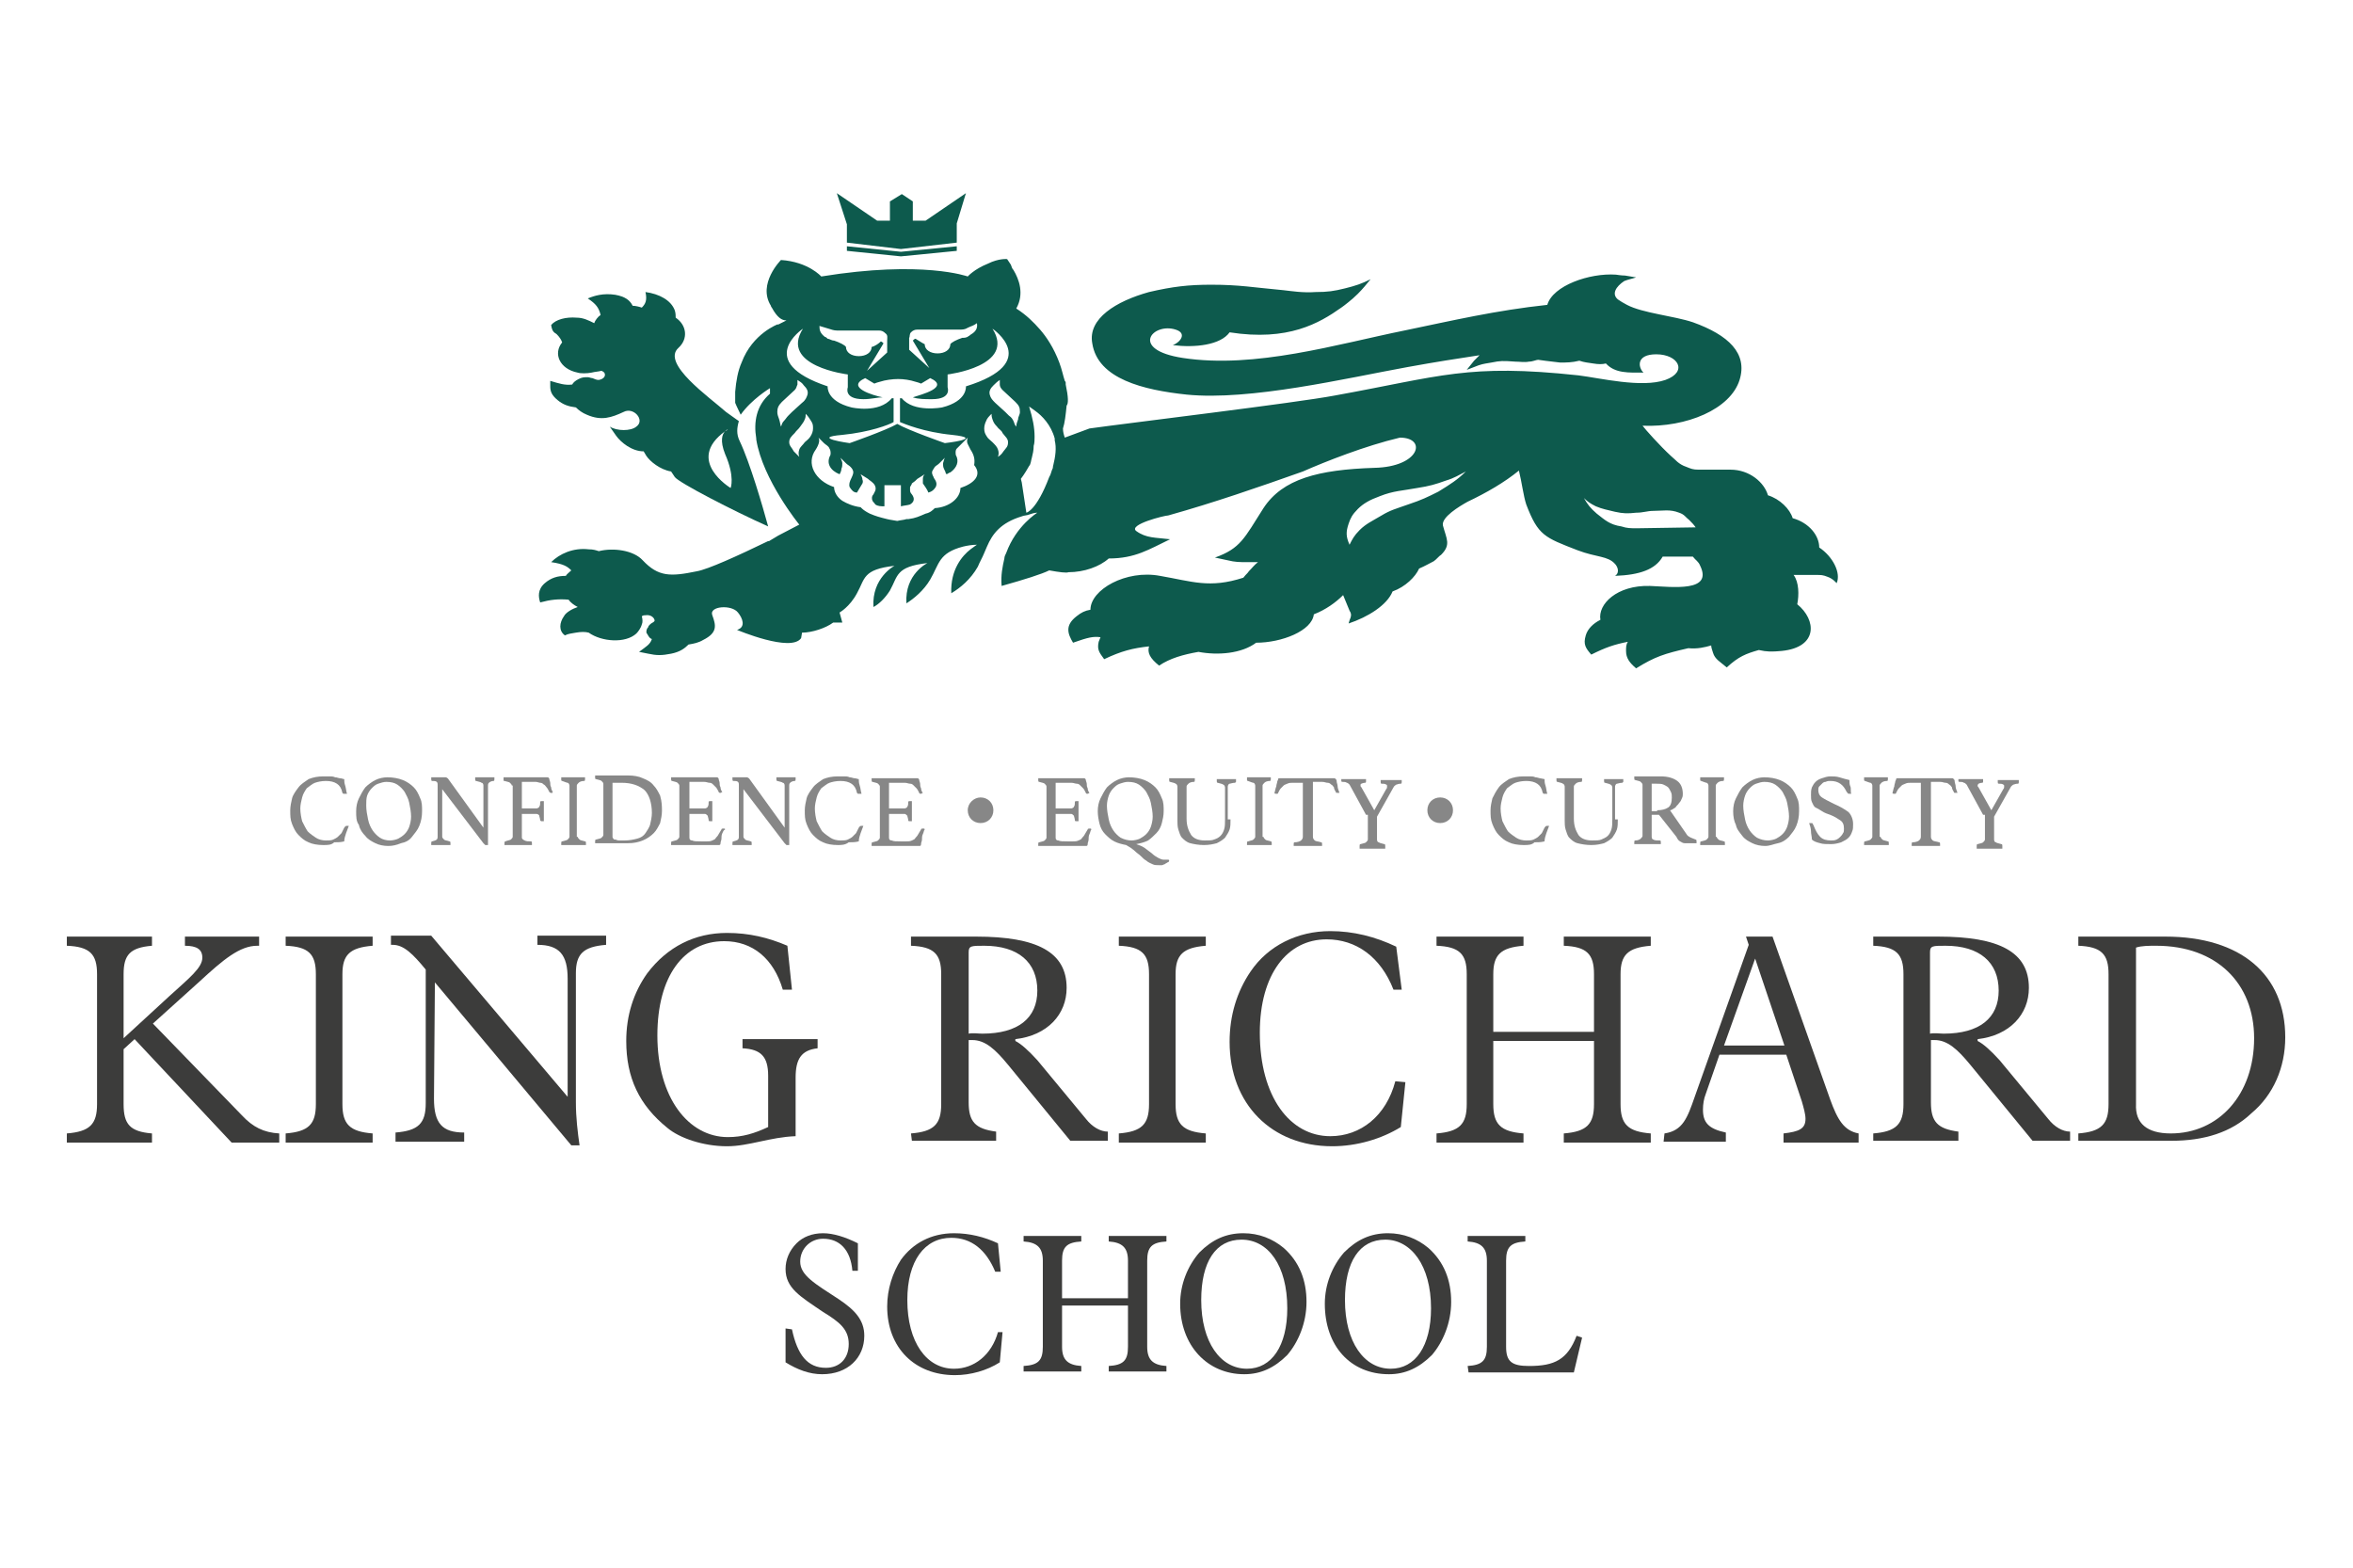 <?xml version="1.0" encoding="utf-8"?>
<!-- Generator: Adobe Illustrator 25.0.0, SVG Export Plug-In . SVG Version: 6.00 Build 0)  -->
<svg version="1.1" id="Layer_1" xmlns="http://www.w3.org/2000/svg" xmlns:xlink="http://www.w3.org/1999/xlink" x="0px" y="0px"
	 viewBox="0 0 257 171.3" style="enable-background:new 0 0 257 171.3;" xml:space="preserve">
<style type="text/css">
	.st0{fill:#3C3C3B;}
	.st1{fill:#0D5A4D;}
	.st2{fill:#878787;}
	.st3{fill:none;}
	.st4{enable-background:new    ;}
</style>
<path class="st0" d="M7.3,123.8c2.5-0.2,3.3-1,3.3-3.2v-14.2c0-2.2-0.8-3-3.3-3.1v-1h9.3v1c-2.4,0.2-3.1,1-3.1,3.1v7l5-4.6
	c2.2-2,3.6-3.1,3.6-4.2c0-0.9-0.6-1.3-1.9-1.3v-1h8.1v1c-0.1,0-0.2,0-0.2,0c-1.9,0-3.7,1.5-6.3,3.9l-5.1,4.6l9.7,10
	c1.2,1.3,2.4,1.9,4.1,2v1h-5.2l-10.6-11.3l-1.2,1.1v6c0,2.2,0.7,3,3.1,3.2v1H7.3V123.8L7.3,123.8z"/>
<path class="st0" d="M31.2,123.8c2.5-0.2,3.3-1,3.3-3.2v-14.2c0-2.2-0.8-3-3.3-3.1v-1h9.5v1c-2.5,0.2-3.3,1-3.3,3.1v14.2
	c0,2.2,0.8,3,3.3,3.2v1h-9.5V123.8z"/>
<path class="st0" d="M47.4,120c0,2.7,0.9,3.7,3.3,3.7v1h-7.5v-1c2.5-0.2,3.3-1,3.3-3.2v-14.6c-1.4-1.7-2.4-2.7-3.6-2.7
	c-0.1,0-0.2,0-0.2,0v-1h4.4L62,119.8v-12.9c0-2.6-0.9-3.7-3.3-3.7v-1h7.5v1c-2.5,0.2-3.3,1-3.3,3.1v14.1c0,1.7,0.2,3.3,0.4,4.7h-0.9
	l-14.9-17.8L47.4,120L47.4,120z"/>
<path class="st0" d="M79.4,125.2c-2.6,0-5.2-0.9-6.5-2c-3.1-2.5-4.5-5.5-4.5-9.5c0-2.8,0.8-5.3,2.3-7.4c2.2-2.9,5.2-4.4,8.7-4.4
	c2.4,0,4.5,0.5,6.6,1.4l0.5,4.8h-1c-1-3.4-3.3-5.3-6.4-5.3c-4.4,0-7.3,3.8-7.3,10.3c0,6.8,3.4,11.1,7.7,11.1c1.6,0,2.9-0.4,4.4-1.1
	v-5.6c0-2.1-0.8-2.9-2.8-3v-1h8.2v1c-1.8,0.2-2.4,1.2-2.4,3.2v6.4C84.1,124.2,81.8,125.2,79.4,125.2z"/>
<path class="st0" d="M99.5,123.8c2.5-0.2,3.3-1,3.3-3.2v-14.2c0-2.2-0.8-3-3.3-3.1v-1h7.1c6.7,0,9.9,1.7,9.9,5.6
	c0,2.9-2.1,5.2-5.6,5.6v0.2c0.6,0.3,1.4,1,2.4,2.1l5.3,6.4c0.7,0.9,1.6,1.4,2.4,1.4v1h-4.1l-6.8-8.3c-1.4-1.7-2.5-2.7-3.9-2.7
	c-0.2,0-0.2,0-0.4,0v6.8c0,2.1,0.7,2.9,3,3.2v1h-9.2L99.5,123.8L99.5,123.8z M107.3,112.9c3.9,0,6-1.7,6-4.7c0-3.1-2.1-4.9-5.8-4.9
	c-1.4,0-1.7,0-1.7,0.7v8.9C106.3,112.8,106.8,112.9,107.3,112.9z"/>
<path class="st0" d="M122.2,123.8c2.5-0.2,3.3-1,3.3-3.2v-14.2c0-2.2-0.8-3-3.3-3.1v-1h9.5v1c-2.5,0.2-3.3,1-3.3,3.1v14.2
	c0,2.2,0.8,3,3.3,3.2v1h-9.5V123.8z"/>
<path class="st0" d="M153.5,118.2l-0.5,4.9c-2.1,1.3-4.8,2.1-7.5,2.1c-6.6,0-11.2-4.6-11.2-11.4c0-2.9,0.8-5.5,2.3-7.7
	c1.9-2.8,5.1-4.4,8.7-4.4c2.5,0,4.9,0.6,7.2,1.7l0.6,4.7h-0.9c-1.4-3.6-4.1-5.5-7.3-5.5c-4.3,0-7.3,3.8-7.3,10.2
	c0,7,3.3,11.3,7.7,11.3c3.3,0,6.1-2.2,7.1-6L153.5,118.2L153.5,118.2z"/>
<path class="st0" d="M156.9,123.8c2.5-0.2,3.3-1,3.3-3.2v-14.2c0-2.2-0.8-3-3.3-3.1v-1h9.5v1c-2.5,0.2-3.3,1-3.3,3.1v6.3h11v-6.3
	c0-2.2-0.8-3-3.3-3.1v-1h9.5v1c-2.5,0.2-3.3,1-3.3,3.1v14.2c0,2.2,0.8,3,3.3,3.2v1h-9.5v-1c2.5-0.2,3.3-1,3.3-3.2v-6.9h-11v6.9
	c0,2.2,0.8,3,3.3,3.2v1h-9.5V123.8L156.9,123.8z"/>
<path class="st0" d="M181.8,123.8c2-0.3,2.5-1.7,3.3-4l5.9-16.6l-0.3-0.9h2.9l6.3,17.8c0.8,2.2,1.5,3.4,3.1,3.7v1h-8.2v-1
	c1.7-0.2,2.4-0.5,2.4-1.6c0-0.5-0.2-1.2-0.4-1.9l-1.7-5.1h-7.3l-1.5,4.3c-0.2,0.5-0.3,1.1-0.3,1.7c0,1.4,0.6,2.1,2.5,2.5v1h-6.8
	L181.8,123.8L181.8,123.8z M188.3,114.2h6.6l-3.2-9.5L188.3,114.2z"/>
<path class="st0" d="M204.6,123.8c2.5-0.2,3.3-1,3.3-3.2v-14.2c0-2.2-0.8-3-3.3-3.1v-1h7.1c6.7,0,9.9,1.7,9.9,5.6
	c0,2.9-2.1,5.2-5.6,5.6v0.2c0.6,0.3,1.4,1,2.4,2.1l5.3,6.4c0.7,0.9,1.6,1.4,2.4,1.4v1H222l-6.8-8.3c-1.4-1.7-2.5-2.7-3.9-2.7
	c-0.2,0-0.2,0-0.4,0v6.8c0,2.1,0.7,2.9,3,3.2v1h-9.3V123.8z M212.3,112.9c3.9,0,6-1.7,6-4.7c0-3.1-2.1-4.9-5.8-4.9
	c-1.4,0-1.7,0-1.7,0.7v8.9C211.3,112.8,211.9,112.9,212.3,112.9z"/>
<path class="st0" d="M227,123.8c2.5-0.2,3.3-1,3.3-3.2v-14.2c0-2.2-0.8-3-3.3-3.1v-1h9.5c8.3,0,13.1,4.2,13.1,11
	c0,3.3-1.3,6.3-3.7,8.3c-2.2,2.1-5.2,3-8.7,3H227V123.8z M237.1,123.8c5.2,0,9.1-4.2,9.1-10.4c0-6-4.1-10.1-10.7-10.1
	c-0.8,0-1.6,0-2.2,0.2v17.1C233.2,122.7,234.5,123.8,237.1,123.8z"/>
<path class="st0" d="M86.5,145.2c0.6,2.8,1.7,4.2,3.7,4.2c1.5,0,2.5-1,2.5-2.6s-1-2.4-2.8-3.5c-2.5-1.7-4.1-2.6-4.1-4.7
	c0-1,0.4-2,1.2-2.8c0.7-0.7,1.7-1.1,2.9-1.1c1.1,0,2.4,0.4,3.8,1.1v3h-0.6c-0.2-2.3-1.4-3.5-3.2-3.5c-1.4,0-2.5,1.1-2.5,2.5
	c0,1.5,1.6,2.4,4.2,4.1c1.8,1.2,2.8,2.3,2.8,4c0,2.4-1.8,4.2-4.6,4.2c-1.4,0-2.7-0.5-4-1.3v-3.7L86.5,145.2L86.5,145.2z"/>
<path class="st0" d="M109.5,145.5l-0.3,3.3c-1.4,0.9-3.2,1.4-4.9,1.4c-4.4,0-7.4-3-7.4-7.5c0-1.9,0.6-3.7,1.5-5.1
	c1.3-1.8,3.3-2.9,5.8-2.9c1.7,0,3.3,0.4,4.8,1.1l0.3,3.1h-0.6c-1-2.4-2.6-3.7-4.8-3.7c-2.9,0-4.8,2.5-4.8,6.8c0,4.6,2.1,7.5,5.1,7.5
	c2.2,0,4.1-1.5,4.8-4L109.5,145.5L109.5,145.5z"/>
<path class="st0" d="M111.8,149.2c1.6-0.1,2.1-0.6,2.1-2.1v-9.4c0-1.4-0.6-2-2.1-2.1V135h6.3v0.6c-1.6,0.1-2.1,0.6-2.1,2.1v4.1h7.2
	v-4.1c0-1.4-0.6-2-2.1-2.1V135h6.3v0.6c-1.6,0.1-2.1,0.6-2.1,2.1v9.4c0,1.4,0.6,2,2.1,2.1v0.6h-6.3v-0.6c1.6-0.1,2.1-0.6,2.1-2.1
	v-4.5H116v4.5c0,1.4,0.6,2,2.1,2.1v0.6h-6.3C111.8,149.8,111.8,149.2,111.8,149.2z"/>
<path class="st0" d="M128.9,142.4c0-2.1,0.8-4.1,2.1-5.6c1.4-1.4,2.9-2.1,4.8-2.1c1.7,0,3.2,0.6,4.4,1.6c1.7,1.5,2.5,3.5,2.5,5.9
	c0,2.3-0.9,4.4-2.1,5.8c-1.4,1.4-2.9,2.1-4.7,2.1C131.9,150.1,128.9,147,128.9,142.4z M135.6,135.4c-2.8,0-4.4,2.4-4.4,6.6
	c0,4.6,2.1,7.5,5,7.5c2.7,0,4.4-2.5,4.4-6.6C140.6,138.2,138.5,135.4,135.6,135.4z"/>
<path class="st0" d="M144.7,142.4c0-2.1,0.8-4.1,2.1-5.6c1.4-1.4,2.9-2.1,4.8-2.1c1.7,0,3.2,0.6,4.4,1.6c1.7,1.5,2.5,3.5,2.5,5.9
	c0,2.3-0.9,4.4-2.1,5.8c-1.4,1.4-2.9,2.1-4.7,2.1C147.5,150.1,144.7,147,144.7,142.4z M151.3,135.4c-2.8,0-4.4,2.4-4.4,6.6
	c0,4.6,2.1,7.5,5,7.5c2.7,0,4.4-2.5,4.4-6.6C156.3,138.2,154.1,135.4,151.3,135.4z"/>
<path class="st0" d="M160.3,149.2c1.6-0.1,2.1-0.6,2.1-2.1v-9.4c0-1.4-0.6-2-2.1-2.1V135h6.3v0.6c-1.6,0.1-2.1,0.6-2.1,2.1v9.4
	c0,1.6,0.6,2.1,2.5,2.1c2.8,0,4.2-0.7,5.2-3.3l0.6,0.2l-0.9,3.8h-11.5L160.3,149.2L160.3,149.2z"/>
<g>
	<g>
		<polygon class="st1" points="92.5,26.9 92.5,27.4 98.4,28 104.5,27.4 104.5,26.9 98.4,27.5 		"/>
		<polygon class="st1" points="101.1,24.1 99.7,24.1 99.7,22 98.5,21.2 97.2,22 97.2,24.1 95.8,24.1 95.8,24.1 91.4,21.1 92.5,24.5 
			92.5,26.5 98.4,27.2 104.5,26.5 104.5,24.4 105.5,21.1 		"/>
	</g>
	<g>
		<path class="st1" d="M91.7,66.9c0,0,1.1-0.6,1.9-2.1c0.9-1.6,0.6-2.6,4.1-3c0,0-2.5,1.3-2.3,4.5l0,0c0.6-0.3,1.3-1,1.8-1.8
			c0.9-1.6,0.6-2.6,4.1-3c0,0-2.5,1.2-2.3,4.4c0.8-0.5,1.9-1.4,2.6-2.6c1-1.7,0.9-2.9,3.6-3.6c0.4-0.1,1-0.2,1.5-0.2
			c0,0-0.3,0.2-0.7,0.5c-0.9,0.7-2.2,2.2-2.1,4.8c1-0.6,2.1-1.5,2.9-2.9c0.2-0.5,0.5-1,0.7-1.5c0.1-0.2,0.2-0.5,0.3-0.7
			c0.6-1.4,1.5-2.6,3.8-3.3c0.2-0.1,0.6-0.1,0.8-0.2c0.3-0.1,0.6-0.2,0.9-0.2c0,0-2.3,1.4-3.4,4.4c-0.1,0.2-0.2,0.4-0.2,0.6
			c-0.2,0.9-0.4,1.8-0.3,3c2.5-0.7,4.4-1.3,5.2-1.7c1.1,0.2,1.9,0.3,2.1,0.2c1.7,0,3.4-0.6,4.4-1.5c2.9,0,4.4-1,6.7-2.1
			c-1.6-0.2-2.6-0.1-3.7-0.9c-0.9-0.7,3.1-1.7,3.5-1.7c5-1.4,9.9-3.1,14.7-4.8c2.5-1.1,6.8-2.8,10.6-3.7c3,0,2.2,3.2-2.8,3.3
			c-6.1,0.2-10,1.2-12.1,4.4c-2.1,3.3-2.5,4.4-5.3,5.4c0,0,0.9,0.2,1.4,0.3c0.8,0.2,1.3,0.2,2.1,0.2c0.5,0,0.7,0,1.2,0
			c-0.4,0.3-0.6,0.6-1,1c-0.2,0.3-0.2,0.2-0.6,0.7c-3.7,1.2-5.6,0.4-9.1-0.2c-3.7-0.7-7.6,1.5-7.6,3.7c-0.6,0.1-1,0.3-1.5,0.7
			c-1.3,1-1,1.9-0.4,2.9c1.7-0.6,2.2-0.7,3-0.6c-0.1,0.2-0.1,0.3-0.2,0.5c-0.2,0.9,0.1,1.2,0.6,1.9c1.9-0.9,3.1-1.2,4.9-1.4
			c-0.2,0.7,0.1,1.3,1.1,2.1c1.2-0.8,2.6-1.2,4.3-1.5c2.1,0.4,4.7,0.2,6.3-1c2.8,0,6.1-1.3,6.3-3.1c1.3-0.5,2.4-1.3,3.2-2.1l0.7,1.7
			c0.2,0.3,0.2,0.5,0.1,0.8c-0.1,0.2-0.2,0.6-0.2,0.6c2.1-0.7,4.2-2,4.8-3.5c1.4-0.5,2.5-1.6,2.9-2.5c0.7-0.3,1-0.5,1.6-0.8
			c0.3-0.2,0.6-0.6,0.8-0.7c1.1-1.1,0.6-1.7,0.2-3.2c-0.2-0.9,1.8-2.1,2.7-2.6c2.1-1,4-2.1,5.6-3.4c0.3,1.2,0.5,2.8,0.8,3.7
			c1.3,3.4,2,3.6,5.6,5c2.1,0.8,3.3,0.6,4.1,1.5c0.2,0.2,0.6,0.9,0,1.3c2.7-0.1,4.4-0.7,5.2-2.1h3.3c0.3,0.4,0.6,0.5,0.8,1
			c1.4,2.9-3,2.3-5.5,2.2c-3.6-0.1-5.7,2-5.4,3.7c-0.8,0.4-1.4,1-1.6,1.7c-0.3,1,0,1.4,0.6,2.1c1.6-0.8,2.5-1.1,4-1.4
			c-0.2,0.3-0.2,0.6-0.2,1c0,0.8,0.4,1.3,1.1,1.9c2.1-1.3,3.1-1.6,5.7-2.2c1,0.1,1.8-0.1,2.5-0.3c0,0.2,0.1,0.5,0.2,0.8
			c0.2,0.7,0.8,1,1.5,1.6c1.3-1.2,2.1-1.5,3.5-1.9c0.9,0.2,1.4,0.2,2.5,0.1c4-0.4,3.8-3.4,1.7-5.1c0.2-1,0.2-2.4-0.4-3.2h2.5
			c0.5,0,0.7,0,1.2,0.2c0.6,0.2,1,0.7,1,0.7c0.5-1.1-0.4-2.9-1.9-3.9c0-1.3-1.1-2.7-2.9-3.2c-0.3-1-1.4-2.1-2.7-2.5
			c-0.4-1.4-2-2.8-4.1-2.8h-3.5c-0.6,0-0.8-0.1-1.3-0.3c-0.9-0.3-1.2-0.8-1.7-1.2c-1.2-1.1-2.8-2.9-3.1-3.3c4.8,0.2,9.6-1.8,10.6-5
			c0.9-2.9-1.2-4.9-5.1-6.3c-2.1-0.7-5.5-1-7.2-1.9c-0.4-0.2-0.7-0.4-1-0.6c-0.7-0.6-0.2-1.4,0.7-2c0.5-0.2,0.7-0.2,1.3-0.4
			c-0.5-0.1-0.7-0.1-1.2-0.2c-0.4,0-1-0.1-1-0.1c-2.9-0.2-6.9,1.2-7.5,3.3c-5.6,0.6-10.3,1.7-15.6,2.8c-7.4,1.5-16.3,4.2-24.2,3
			c-5.9-0.9-3.3-3.9-0.8-3.1c1.3,0.4,0.5,1.4-0.3,1.7c2.4,0.3,5.2,0,6.2-1.4c6.4,1,9.8-1,12.2-2.7c0.3-0.2,1.2-0.9,1.8-1.5
			s0.9-1,1.4-1.6c-1,0.5-1.6,0.7-2.8,1s-1.9,0.4-3.2,0.4c-1.4,0.1-2.6-0.1-3.5-0.2c-3.3-0.3-4.8-0.6-7.9-0.6c-2.5,0-4.2,0.2-6.8,0.8
			c-3.6,1-6.7,2.9-6.2,5.6c0.6,3.9,5.6,5.1,10.3,5.6c6.9,0.7,17.5-1.8,24.1-3c3.3-0.6,5.3-0.9,7.9-1.3c-0.2,0.2-0.4,0.4-0.6,0.6
			c-0.3,0.4-0.5,0.6-0.8,1c0.5-0.2,0.8-0.3,1.3-0.5c0.6-0.2,0.9-0.2,1.4-0.3c1-0.2,1.2-0.2,2.6-0.1c0.5,0,1,0.1,1.5,0
			c0.4,0,0.8-0.2,1-0.2c0,0,1.4,0.2,2.4,0.3c0.7,0,1.3,0,2.1-0.2c0.6,0.2,0.9,0.2,1.5,0.3s1,0.1,1.4,0c1,1.1,2.5,1,4.1,1
			c-0.6-0.6-0.8-2,1.4-2c2.4,0,3.5,1.9,1,2.8c-2.6,0.9-7.1-0.2-9.5-0.5c-12.1-1.3-15,0.1-26.6,2.2c-4.2,0.8-22.5,3-26.8,3.6l-2.7,1
			c-0.1-0.3-0.2-0.6-0.2-1c0.2-0.6,0.3-1.5,0.4-2.5c0.2-0.2,0.2-0.9-0.1-2.3c0-0.1,0-0.1,0-0.2s-0.1-0.2-0.1-0.2
			c-0.2-0.6-0.3-1.2-0.6-2c-0.6-1.6-1.4-2.8-2.1-3.6s-1.5-1.6-2.6-2.3c0.9-1.6,0.3-3.2-0.3-4.2c-0.2-0.2-0.2-0.4-0.3-0.6
			c-0.2-0.3-0.4-0.6-0.4-0.6s-0.9-0.1-2.1,0.5c-1.5,0.6-2.2,1.4-2.2,1.4s-4.9-1.8-16,0c0,0-1.4-1.6-4.4-1.8c0,0-2.6,2.6-1.1,5
			c0,0.1,0.1,0.2,0.1,0.2c0.6,1.1,1.1,1.4,1.6,1.4l0,0c0,0-0.4,0.2-1,0.5c0,0,0,0,0.1-0.1c0,0-2.8,1-4,4.2c-0.4,0.9-0.6,2-0.7,3.2
			c0,0.2,0,0.5,0,0.7s0,0.3,0,0.5c0,0,0.2,0.5,0.6,1.3c1.2-1.7,3.2-2.9,3.2-2.9V43c-1.5,1.3-1.8,3.1-1.5,4.9V48
			c0.7,4.4,4.7,9.3,4.7,9.3L85,58.5l-1,0.6h-0.1l0,0c-3.3,1.6-6.6,3.1-7.8,3.3c-2.9,0.6-4.2,0.6-5.9-1.2c-1-1.1-3.2-1.4-4.8-1
			c-0.3-0.1-0.6-0.2-1.1-0.2c-1.7-0.2-3.2,0.5-4.1,1.4c1.4,0.2,1.8,0.5,2.2,0.9c-0.2,0.2-0.5,0.4-0.6,0.6c-0.9,0-1.6,0.2-2.3,0.8
			c-0.8,0.7-0.7,1.5-0.5,2.1c1.1-0.3,2-0.4,3.1-0.3c0.2,0.3,0.6,0.6,1,0.8c-0.6,0.2-1.3,0.6-1.5,1c-0.5,0.7-0.6,1.6,0.1,2.1
			c0.4-0.2,0.7-0.2,1.2-0.3c0.6-0.1,1-0.1,1.4,0c1.4,1,4,1.2,5.2,0.1c0.2-0.2,0.5-0.6,0.6-1c0.1-0.2,0.1-0.5,0-0.9
			c0.2-0.1,0.2-0.1,0.4-0.1c0.6-0.1,1,0.3,1,0.6C71.4,68,71.2,68,71,68.2c-0.1,0.1-0.2,0.2-0.2,0.3c-0.2,0.2-0.2,0.4-0.2,0.6
			c0.2,0.3,0.3,0.6,0.6,0.7c-0.2,0.6-0.6,0.8-1.4,1.4l1,0.2c0.9,0.2,1.5,0.2,2.5,0s1.5-0.6,1.9-1c0.6-0.1,1.1-0.2,1.6-0.5
			c1.6-0.8,1.4-1.6,1-2.7c-0.4-1,2.1-1.2,2.8-0.3c0.5,0.6,0.9,1.6-0.1,1.9c0,0,5.9,2.5,7,0.9l0.1-0.6c1.1,0,2.6-0.5,3.4-1.1h1
			 M104.9,53.3c0,1.1-1.2,2.1-2.8,2.2c-0.2,0.2-0.5,0.5-1,0.6c-0.7,0.3-1.1,0.5-1.9,0.6c-0.1,0-0.1,0-0.2,0c-0.3,0.1-0.6,0.1-1,0.2
			c-0.5-0.1-0.7-0.1-1.1-0.2c-0.8-0.2-1.2-0.3-1.9-0.6c-0.4-0.2-0.7-0.4-0.9-0.6c0,0,0,0-0.1-0.1c-0.8-0.1-1.5-0.4-2-0.7
			c-0.6-0.4-0.9-1-0.9-1.5c-2.1-0.7-3.1-2.6-2-4.1c0,0,0.2-0.3,0.3-0.6c0.1-0.3,0.1-0.5,0-0.7c0.2,0.2,0.4,0.4,0.6,0.6
			c0.2,0.2,0.5,0.3,0.6,0.6c0.2,0.3,0.1,0.7,0.1,0.7c-0.5,0.9,0,1.7,1,2.1c0,0,0.2-0.3,0.2-0.6C92,51,92,50.8,92,50.6
			s-0.1-0.3-0.2-0.6c0.2,0.2,0.4,0.4,0.6,0.6c0.2,0.2,0.3,0.2,0.5,0.4s0.3,0.4,0.3,0.6S93,52.2,93,52.2c-0.2,0.4-0.3,0.7-0.2,1
			c0.2,0.3,0.4,0.6,0.8,0.6c0.2-0.3,0.4-0.7,0.6-1c0,0,0.1-0.2,0-0.4c0-0.2-0.1-0.4-0.2-0.6c0.3,0.2,0.5,0.3,0.8,0.5
			c0.2,0.2,0.3,0.2,0.6,0.5c0.2,0.2,0.3,0.5,0.2,0.8c-0.1,0.2-0.2,0.4-0.2,0.4c-0.2,0.2-0.2,0.5-0.1,0.7s0.2,0.2,0.3,0.4
			c0.3,0.2,0.6,0.2,1,0.2v-1.1V53h1.8v0.6v1.7c0.4-0.1,0.7-0.1,1-0.2c0.5-0.3,0.5-0.7,0.2-1.1c0,0-0.2-0.2-0.2-0.4s0-0.3,0-0.4
			c0.1-0.2,0.2-0.3,0.2-0.4c0.3-0.2,0.4-0.3,0.6-0.5c0.3-0.2,0.5-0.3,0.8-0.5c-0.2,0.2-0.2,0.4-0.2,0.6c0,0.1,0,0.1,0,0.2
			c0,0.2,0,0.2,0,0.2c0.2,0.3,0.5,0.7,0.6,1c0.4-0.1,0.6-0.3,0.8-0.6c0.2-0.4,0-0.7-0.2-1l0,0c0-0.1-0.2-0.3-0.2-0.6
			c0-0.2,0.2-0.4,0.3-0.6c0.2-0.2,0.3-0.2,0.5-0.4s0.4-0.4,0.6-0.6c-0.1,0.2-0.1,0.3-0.2,0.6c0,0.2,0,0.4,0.1,0.6s0.2,0.4,0.2,0.5
			l0.1,0.1c0.2-0.1,0.3-0.2,0.4-0.2c0.7-0.5,1-1.2,0.6-1.9c0,0-0.1-0.5,0.1-0.7s0.4-0.4,0.6-0.6c0.2-0.2,0.4-0.4,0.6-0.6
			c-0.1,0.3-0.1,0.5,0,0.7s0.3,0.6,0.3,0.6c0.4,0.6,0.5,1.1,0.4,1.7C107.3,51.9,106.4,52.8,104.9,53.3z M88,45.2
			c0.3,0.3,0.4,0.5,0.6,0.8s0.2,0.5,0.2,0.8s-0.1,0.6-0.3,0.9s-0.4,0.4-0.6,0.6c-0.2,0.3-0.5,0.5-0.6,0.8s-0.1,0.5,0,0.8
			c-0.2-0.2-0.4-0.4-0.6-0.6c-0.2-0.4-0.5-0.6-0.5-1s0.2-0.6,0.6-1c0.2-0.3,0.4-0.4,0.6-0.7s0.4-0.5,0.5-0.8
			C88,45.6,88,45.4,88,45.2z M109.2,42c0,0.2,0.1,0.4,0.3,0.6l1.4,1.3c0.4,0.4,0.5,0.6,0.5,1.1c0,0.3-0.2,0.5-0.2,0.8
			c-0.1,0.3-0.2,0.5-0.2,0.8c-0.2-0.2-0.2-0.4-0.3-0.6s-0.2-0.4-0.5-0.6c-0.2-0.2-0.2-0.2-0.4-0.4l-1.1-1c-0.3-0.3-0.5-0.5-0.6-0.9
			s0.1-0.7,0.4-1c0.2-0.2,0.4-0.4,0.7-0.6C109.2,41.7,109.2,41.8,109.2,42z M108.3,45.2c0,0.2,0,0.3,0.1,0.6s0.2,0.5,0.5,0.8
			c0.2,0.3,0.5,0.4,0.6,0.7c0.3,0.4,0.6,0.6,0.6,1c0,0.5-0.2,0.6-0.5,1c-0.2,0.3-0.3,0.4-0.6,0.6c0.1-0.3,0.1-0.5,0-0.8
			s-0.3-0.5-0.6-0.8c-0.2-0.2-0.5-0.4-0.6-0.6c-0.2-0.3-0.3-0.5-0.3-0.9c0-0.3,0.1-0.6,0.2-0.8C107.8,45.7,108,45.5,108.3,45.2z
			 M99.5,36.3c0.2-0.2,0.4-0.3,0.7-0.3h4.6c0.3,0,0.6,0,0.9-0.2c0.4-0.2,0.6-0.2,1-0.5c0.1,0.5-0.1,0.9-0.6,1.2
			c-0.2,0.1-0.2,0.2-0.3,0.2c-0.2,0.2-0.5,0.2-0.7,0.2c-0.6,0.2-1.2,0.5-1.3,0.7c0,0.6-0.6,1-1.4,1s-1.4-0.4-1.4-1
			c-0.4-0.2-0.8-0.5-1-0.6c-0.1,0-0.2,0.1-0.3,0.2l1.8,3l-2.2-2v-0.7l0,0v-0.6C99.4,36.8,99.3,36.5,99.5,36.3z M90.5,35.9
			c0.3,0.1,0.6,0.2,0.9,0.2H96c0.3,0,0.5,0.1,0.7,0.3c0.3,0.2,0.2,0.5,0.2,0.8v0.3l0,0v1l-2.2,2l1.8-3c-0.1-0.1-0.2-0.2-0.3-0.2
			c-0.2,0.2-0.6,0.5-1,0.6c0,0.6-0.6,1-1.4,1s-1.4-0.4-1.4-1c-0.1-0.2-0.7-0.5-1.3-0.7c-0.3,0-0.5-0.2-0.7-0.2
			c-0.1-0.1-0.2-0.2-0.3-0.2c-0.5-0.4-0.6-0.7-0.6-1.2C89.9,35.7,90.1,35.8,90.5,35.9z M87.7,35.9c-2.6,4.1,4.9,5,4.9,5v1.4
			c0,0-0.5,1.3,1.7,1.3c0.9,0,1.5-0.2,2.1-0.2c-1-0.2-4.1-1.1-1.9-2.1l1,0.6c0,0,0.2-0.1,0.6-0.2c0.6-0.2,1.4-0.3,2-0.3l0,0
			c0.6,0,1.3,0.1,1.9,0.3c0.4,0.1,0.6,0.2,0.6,0.2l1-0.6c2.2,1-1,1.8-1.9,2.1c0.6,0.2,1.3,0.2,2.1,0.2c2.2,0,1.7-1.3,1.7-1.3v-1.4
			c0,0,7.5-0.9,4.9-5c0,0,5.5,3.7-2.9,6.3c0,0,0.2,1.6-2.6,2.3c0,0-3.1,0.6-4.4-1c-0.1,0-0.1,0-0.2,0v2.6c0.5,0.2,2.6,1.1,5.7,1.4
			c3.7,0.4-0.8,0.9-0.8,0.9s-4-1.4-5.2-2.1c-1.2,0.7-5.2,2.1-5.2,2.1s-4.4-0.6-0.8-0.9c3-0.3,5.1-1.1,5.6-1.4v-2.6
			c-0.1,0-0.1,0-0.2,0c-1.4,1.7-4.4,1-4.4,1c-2.8-0.7-2.6-2.3-2.6-2.3C82.3,39.5,87.7,35.9,87.7,35.9z M85.4,43.9l1.4-1.3
			c0.2-0.2,0.2-0.4,0.3-0.6c0-0.2,0-0.3,0-0.5c0.3,0.2,0.5,0.3,0.7,0.6c0.3,0.3,0.5,0.6,0.4,1c-0.1,0.3-0.2,0.6-0.6,0.9l-1.1,1
			c-0.2,0.2-0.2,0.2-0.4,0.4c-0.2,0.2-0.3,0.4-0.5,0.6s-0.2,0.4-0.3,0.6c-0.1-0.3-0.1-0.5-0.2-0.8s-0.2-0.5-0.2-0.8
			C84.9,44.6,85,44.3,85.4,43.9z M111.6,52.7l-0.1-0.4c0,0,0.4-0.5,0.9-1.4c0.2-0.2,0.2-0.6,0.3-0.9c0.1-0.4,0.2-0.8,0.2-1.3
			c0.1-0.3,0.1-0.7,0.1-1c0-1-0.2-2-0.6-3.3c0,0,0.3,0.2,0.7,0.5c0.7,0.5,1.7,1.5,2.1,3c0,0.1,0,0.1,0,0.2c0.2,0.8,0.1,1.7-0.2,2.9
			v0.1c-0.2,0.4-0.2,0.7-0.4,1c-1.4,3.7-2.5,3.9-2.5,3.9L111.6,52.7z M157.1,53.7c-1.2,0.6-1.8,0.9-3.3,1.4
			c-1.4,0.5-1.9,0.6-2.9,1.2s-1.7,0.9-2.4,1.6c-0.6,0.6-0.8,1-1.1,1.6c-0.4-0.9-0.4-1.4-0.1-2.3c0.2-0.6,0.4-1,1-1.6s1.3-1,2.4-1.4
			c1.5-0.6,2.5-0.6,4.1-0.9c1.3-0.2,2-0.4,3.1-0.8c1-0.3,1.4-0.6,2.2-1C159.2,52.4,158.4,52.9,157.1,53.7z M178.8,57.7
			c-0.7,0-1.1,0-1.7-0.2c-1.3-0.2-1.8-0.7-2.7-1.4c-0.7-0.6-1-1-1.4-1.7c0.4,0.4,0.7,0.6,1.3,0.9c0.7,0.3,1.3,0.4,2.1,0.6
			c0.9,0.2,1.4,0.2,2.3,0.1c0.8,0,1.2-0.2,1.9-0.2c1,0,1.8-0.2,2.8,0.2c0.6,0.2,0.7,0.5,1.1,0.8c0.3,0.3,0.5,0.5,0.7,0.8L178.8,57.7
			L178.8,57.7z"/>
		<path class="st1" d="M60.8,36.5c0.3,0.3,0.5,0.6,0.6,0.9c-1,1.2-0.3,2.9,1.7,3.3c0.3,0.1,1,0.1,1.5,0c0.4-0.1,0.7-0.1,1.1-0.2
			c0.2,0.1,0.2,0.1,0.3,0.2c0.2,0.3,0,0.7-0.6,0.8c-0.3,0-0.4-0.1-0.7-0.2c-0.2,0-0.3-0.1-0.5-0.1c-0.4,0-0.6,0-1,0.2
			s-0.6,0.4-0.7,0.6c-0.8,0.1-1.4-0.1-2.4-0.4v0.6c0,0.6,0.2,1,0.8,1.5s1.2,0.7,2,0.8c0.3,0.3,0.7,0.6,1.2,0.8
			c1.6,0.7,2.7,0.3,4-0.3c1.1-0.6,2.4,0.9,1.4,1.6c-0.6,0.5-2.1,0.5-2.9,0l0.7,1c0.5,0.7,1.7,1.7,3,1.7l0.3,0.5
			c0.4,0.6,1.5,1.5,2.7,1.7l0.4,0.6c0.4,0.6,6.4,3.7,10.2,5.4c-0.6-2.2-2-7-3.1-9.3c-0.4-0.8-0.3-1.5-0.1-2.2l-1.4-1
			c-1.8-1.6-7.1-5.3-5.2-7c1.1-1,0.9-2.5-0.3-3.3c0-0.2,0-0.5-0.1-0.8c-0.4-1.1-1.7-1.8-3.2-2c0.2,0.9,0,1.3-0.4,1.7
			c-0.3-0.1-0.7-0.2-1-0.2c-0.3-0.6-0.8-1-1.9-1.2c-1.3-0.2-2.3,0.1-3,0.4c0.9,0.6,1.2,1,1.4,1.8c-0.3,0.2-0.6,0.6-0.7,0.9
			c-0.6-0.3-1.2-0.6-1.9-0.6c-1.2-0.1-2.3,0.2-2.8,0.8C60.3,36.2,60.5,36.3,60.8,36.5z M79.2,47.1c0.2-0.2,0.3-0.2,0.3-0.2
			C79.4,47,79.4,47,79.2,47.1c-0.3,0.3-0.6,1,0,2.5c1.1,2.5,0.6,3.7,0.6,3.7S74.8,50.3,79.2,47.1z"/>
	</g>
</g>
<g>
	<path class="st2" d="M107.1,87.1c0.8,0,1.4,0.6,1.4,1.4s-0.6,1.4-1.4,1.4s-1.4-0.6-1.4-1.4S106.4,87.1,107.1,87.1z"/>
	<path class="st2" d="M157.3,87.1c0.8,0,1.4,0.6,1.4,1.4s-0.6,1.4-1.4,1.4s-1.4-0.6-1.4-1.4S156.5,87.1,157.3,87.1z"/>
	<rect x="31.2" y="84.5" class="st3" width="236.9" height="16.7"/>
	<g class="st4">
		<path class="st2" d="M35.3,92.3c-0.6,0-1.2-0.1-1.6-0.3c-0.5-0.2-0.8-0.5-1.1-0.8s-0.5-0.7-0.7-1.2c-0.2-0.5-0.2-0.9-0.2-1.5
			c0-0.4,0.1-0.9,0.2-1.3c0.1-0.4,0.4-0.8,0.7-1.2c0.3-0.4,0.7-0.6,1.1-0.9c0.5-0.2,1-0.3,1.6-0.3c0.2,0,0.5,0,0.7,0s0.4,0,0.6,0.1
			c0.2,0,0.4,0.1,0.5,0.1c0.2,0,0.4,0.1,0.5,0.1c0,0.2,0,0.4,0.1,0.7s0.1,0.6,0.2,0.9c-0.1,0-0.1,0-0.2,0c-0.1,0-0.1,0-0.2,0
			c0,0-0.1-0.1-0.1-0.1c-0.1-0.5-0.3-0.8-0.6-1c-0.3-0.2-0.7-0.3-1.2-0.3c-0.5,0-0.9,0.1-1.2,0.2c-0.3,0.1-0.6,0.4-0.9,0.6
			c-0.2,0.3-0.4,0.6-0.5,1s-0.2,0.8-0.2,1.2c0,0.5,0.1,1,0.2,1.4c0.2,0.4,0.4,0.8,0.6,1.1c0.3,0.3,0.6,0.5,0.9,0.7
			c0.3,0.2,0.7,0.3,1.1,0.3c0.3,0,0.6,0,0.8-0.1c0.2-0.1,0.4-0.2,0.5-0.3c0.1-0.1,0.3-0.3,0.4-0.4c0.1-0.2,0.2-0.4,0.3-0.6
			c0.1-0.1,0.1-0.2,0.3-0.2c0,0,0.1,0,0.1,0c0,0,0.1,0,0.1,0c-0.1,0.3-0.2,0.5-0.3,0.8c-0.1,0.3-0.2,0.6-0.2,0.9
			c-0.4,0.1-0.7,0.1-1.1,0.1C36.2,92.3,35.8,92.3,35.3,92.3z"/>
		<path class="st2" d="M38.9,88.6c0-0.5,0.1-1,0.3-1.4c0.2-0.4,0.4-0.8,0.7-1.2c0.3-0.3,0.7-0.6,1.1-0.8c0.4-0.2,0.9-0.3,1.3-0.3
			c0.6,0,1.2,0.1,1.7,0.3c0.5,0.2,0.9,0.5,1.2,0.8c0.3,0.3,0.5,0.7,0.7,1.2c0.2,0.4,0.2,0.9,0.2,1.4c0,0.6-0.1,1.1-0.3,1.6
			c-0.2,0.5-0.5,0.8-0.8,1.2s-0.7,0.6-1.2,0.7c-0.5,0.2-0.9,0.3-1.4,0.3c-0.5,0-1-0.1-1.4-0.3c-0.4-0.2-0.8-0.4-1.1-0.8
			c-0.3-0.3-0.6-0.7-0.7-1.2C38.9,89.7,38.9,89.2,38.9,88.6z M42.6,91.8c0.3,0,0.7-0.1,0.9-0.2s0.5-0.3,0.7-0.5
			c0.2-0.2,0.4-0.5,0.5-0.8c0.1-0.3,0.2-0.7,0.2-1.1c0-0.5-0.1-1-0.2-1.5c-0.1-0.5-0.3-0.8-0.5-1.2c-0.2-0.3-0.5-0.6-0.8-0.8
			c-0.3-0.2-0.7-0.3-1.2-0.3c-0.3,0-0.6,0.1-0.9,0.2c-0.3,0.1-0.5,0.3-0.7,0.5c-0.2,0.2-0.4,0.5-0.5,0.8S40,87.6,40,88
			c0,0.5,0.1,1,0.2,1.5c0.1,0.5,0.3,0.9,0.5,1.2s0.5,0.6,0.8,0.8C41.8,91.7,42.2,91.8,42.6,91.8z"/>
		<path class="st2" d="M52.8,90.4v-4.6c0-0.2-0.1-0.3-0.2-0.3c-0.1-0.1-0.3-0.1-0.6-0.2c-0.1,0-0.1-0.1-0.1-0.2c0,0,0-0.1,0-0.2
			c0.2,0,0.4,0,0.6,0c0.2,0,0.4,0,0.5,0c0.2,0,0.3,0,0.5,0c0.2,0,0.3,0,0.5,0c0,0.1,0,0.1,0,0.2c0,0.1,0,0.2-0.1,0.2
			c-0.2,0-0.4,0.1-0.5,0.2c-0.1,0.1-0.1,0.2-0.1,0.3v6.5c0,0,0,0-0.1,0c0,0-0.1,0-0.1,0c-0.1,0-0.1,0-0.1,0c0,0-0.1-0.1-0.2-0.2
			l-4.5-5.9v5.2c0,0.1,0.1,0.2,0.2,0.3c0.1,0.1,0.3,0.1,0.6,0.2c0.1,0,0.1,0.1,0.1,0.2c0,0,0,0.1,0,0.2c-0.2,0-0.4,0-0.6,0
			s-0.4,0-0.5,0c-0.1,0-0.3,0-0.5,0c-0.2,0-0.4,0-0.5,0c0-0.1,0-0.1,0-0.2c0-0.1,0-0.2,0.1-0.2c0.3-0.1,0.4-0.1,0.5-0.2
			c0.1-0.1,0.1-0.2,0.1-0.3v-5.7c0-0.1,0-0.2-0.1-0.3s-0.3-0.1-0.5-0.1c-0.1,0-0.1-0.1-0.1-0.2c0,0,0-0.1,0-0.1c0,0,0,0,0-0.1
			c0.1,0,0.3,0,0.4,0c0.1,0,0.2,0,0.4,0c0.1,0,0.2,0,0.4,0c0.2,0,0.4,0,0.4,0c0.1,0,0.1,0.1,0.2,0.1L52.8,90.4z"/>
		<path class="st2" d="M55.9,85.8c0-0.1-0.1-0.2-0.2-0.3s-0.3-0.1-0.6-0.2c-0.1,0-0.1,0-0.1-0.1c0,0,0-0.1,0-0.1c0,0,0-0.1,0-0.2
			c0.2,0,0.5,0,0.7,0c0.2,0,0.4,0,0.6,0h2.2c0.3,0,0.6,0,0.8,0c0.3,0,0.4,0,0.5,0c0.1,0,0.2,0.1,0.2,0.2s0.1,0.3,0.1,0.4
			c0,0.2,0,0.3,0.1,0.5c0,0.2,0.1,0.4,0.2,0.5c0,0-0.1,0-0.1,0.1s-0.1,0-0.1,0c-0.1,0-0.1,0-0.2-0.1c-0.1-0.2-0.2-0.4-0.3-0.5
			c-0.1-0.1-0.2-0.3-0.3-0.3c-0.1-0.1-0.2-0.2-0.4-0.2c-0.1,0-0.3-0.1-0.5-0.1H57v2.9h1.6c0.1,0,0.3-0.1,0.3-0.2
			c0.1-0.1,0.1-0.3,0.1-0.5c0-0.1,0.1-0.1,0.2-0.1c0.1,0,0.1,0,0.2,0c0,0.2,0,0.3,0,0.6c0,0.2,0,0.4,0,0.5c0,0.1,0,0.3,0,0.5
			c0,0.2,0,0.4,0,0.6c-0.1,0-0.1,0-0.2,0c-0.1,0-0.1,0-0.1,0c0,0-0.1-0.1-0.1-0.1c0-0.2-0.1-0.4-0.1-0.5s-0.2-0.2-0.3-0.2H57v2.6
			c0,0.1,0.1,0.2,0.3,0.3c0.2,0.1,0.4,0.1,0.7,0.1c0.1,0,0.1,0.1,0.1,0.2c0,0.1,0,0.1,0,0.2c-0.2,0-0.3,0-0.5,0c-0.1,0-0.3,0-0.5,0
			c-0.2,0-0.4,0-0.6,0c-0.2,0-0.4,0-0.7,0c-0.2,0-0.5,0-0.7,0c0-0.1,0-0.1,0-0.2c0-0.1,0-0.2,0.1-0.2c0.2-0.1,0.4-0.1,0.6-0.2
			c0.1-0.1,0.2-0.2,0.2-0.3V85.8z"/>
		<path class="st2" d="M63.1,91.4c0,0.1,0.1,0.2,0.2,0.3c0.1,0.1,0.3,0.1,0.6,0.2c0.1,0,0.1,0.1,0.1,0.2c0,0,0,0.1,0,0.2
			c-0.2,0-0.5,0-0.7,0c-0.2,0-0.4,0-0.6,0c-0.2,0-0.4,0-0.7,0s-0.5,0-0.7,0c0-0.1,0-0.1,0-0.2c0-0.1,0-0.2,0.1-0.2
			c0.3-0.1,0.5-0.1,0.6-0.2s0.2-0.2,0.2-0.3v-5.6c0-0.1-0.1-0.3-0.2-0.3s-0.3-0.1-0.6-0.2c0,0-0.1,0-0.1-0.1c0,0,0-0.1,0-0.1
			s0-0.1,0-0.2c0.2,0,0.4,0,0.7,0c0.2,0,0.5,0,0.6,0c0.2,0,0.4,0,0.6,0c0.2,0,0.5,0,0.7,0c0,0.1,0,0.1,0,0.2c0,0.1,0,0.2-0.1,0.2
			c-0.3,0-0.5,0.1-0.6,0.2c-0.1,0.1-0.2,0.2-0.2,0.3V91.4z"/>
		<path class="st2" d="M72.3,88.6c0,0.4-0.1,0.9-0.2,1.3c-0.2,0.4-0.4,0.8-0.7,1.1s-0.7,0.6-1.2,0.8s-1,0.3-1.6,0.3h-2.3
			c-0.2,0-0.4,0-0.6,0c-0.2,0-0.5,0-0.7,0c0-0.1,0-0.1,0-0.2c0-0.1,0-0.2,0.1-0.2c0.3-0.1,0.5-0.1,0.6-0.2c0.1-0.1,0.2-0.2,0.2-0.3
			v-5.6c0-0.1-0.1-0.2-0.2-0.3c-0.1-0.1-0.3-0.1-0.6-0.2c0,0-0.1,0-0.1-0.1c0,0,0-0.1,0-0.1s0-0.1,0-0.2c0.2,0,0.3,0,0.4,0
			c0.1,0,0.2,0,0.3,0c0.1,0,0.2,0,0.3,0c0.1,0,0.2,0,0.3,0h2.3c0.6,0,1.2,0.1,1.6,0.3c0.5,0.2,0.9,0.4,1.2,0.8
			c0.3,0.3,0.5,0.7,0.7,1.1C72.3,87.6,72.3,88.1,72.3,88.6z M71.2,88.8c0-1.1-0.3-2-0.8-2.5c-0.6-0.5-1.4-0.8-2.5-0.8h-1v5.9
			c0,0.1,0,0.1,0.1,0.2c0,0.1,0.1,0.1,0.2,0.1s0.2,0.1,0.4,0.1c0.2,0,0.3,0,0.6,0c0.6,0,1-0.1,1.4-0.2s0.7-0.3,0.9-0.6
			c0.2-0.3,0.4-0.6,0.5-0.9C71.1,89.7,71.2,89.2,71.2,88.8z"/>
		<path class="st2" d="M75.3,85.5v2.8H77c0.1,0,0.3-0.1,0.3-0.2c0.1-0.1,0.1-0.3,0.1-0.5c0-0.1,0.1-0.1,0.2-0.1c0,0,0.1,0,0.1,0
			c0,0,0.1,0,0.1,0c0,0.2,0,0.3,0,0.6c0,0.2,0,0.4,0,0.5c0,0.1,0,0.3,0,0.5s0,0.4,0,0.6c-0.1,0-0.1,0-0.2,0c-0.1,0-0.2,0-0.2-0.1
			c0-0.2-0.1-0.4-0.1-0.5c-0.1-0.1-0.2-0.2-0.3-0.2h-1.7v2.6c0,0.2,0.1,0.3,0.3,0.3c0.2,0.1,0.5,0.1,1,0.1h0.6c0.2,0,0.4,0,0.6-0.1
			c0.2-0.1,0.3-0.1,0.4-0.3c0.1-0.1,0.2-0.2,0.3-0.4s0.2-0.3,0.3-0.5c0-0.1,0.1-0.1,0.2-0.1c0,0,0.1,0,0.1,0c0,0,0.1,0,0.1,0.1
			C79,90.7,79,90.8,78.9,91s-0.1,0.4-0.1,0.6s-0.1,0.3-0.1,0.5s-0.1,0.2-0.2,0.2c-0.1,0-0.1,0-0.3,0c-0.1,0-0.2,0-0.4,0
			s-0.3,0-0.4,0c-0.1,0-0.2,0-0.3,0h-2.4c-0.2,0-0.4,0-0.7,0c-0.2,0-0.5,0-0.7,0c0-0.1,0-0.1,0-0.2c0-0.1,0-0.2,0.1-0.2
			c0.3-0.1,0.5-0.1,0.6-0.2c0.1-0.1,0.2-0.2,0.2-0.3v-5.6c0-0.1-0.1-0.2-0.2-0.3c-0.1-0.1-0.3-0.1-0.6-0.2c-0.1,0-0.1-0.1-0.1-0.2
			c0,0,0-0.1,0-0.1c0,0,0-0.1,0-0.1c0.3,0,0.6,0,0.8,0c0.2,0,0.4,0,0.6,0h2.2c0.3,0,0.6,0,0.9,0c0.2,0,0.4,0,0.5,0
			c0.1,0,0.2,0.1,0.2,0.2c0,0.1,0.1,0.3,0.1,0.4c0,0.2,0,0.3,0.1,0.5c0,0.2,0.1,0.4,0.2,0.5c-0.1,0-0.1,0.1-0.2,0.1
			c-0.1,0-0.2,0-0.2-0.1c-0.1-0.2-0.2-0.4-0.3-0.5c-0.1-0.1-0.2-0.2-0.3-0.3c-0.1-0.1-0.2-0.2-0.4-0.2s-0.3-0.1-0.6-0.1H75.3z"/>
		<path class="st2" d="M85.7,90.4v-4.6c0-0.2-0.1-0.3-0.2-0.3c-0.1-0.1-0.3-0.1-0.6-0.2c-0.1,0-0.1-0.1-0.1-0.2c0,0,0-0.1,0-0.2
			c0.2,0,0.4,0,0.6,0c0.2,0,0.4,0,0.5,0c0.2,0,0.3,0,0.5,0c0.2,0,0.3,0,0.5,0c0,0.1,0,0.1,0,0.2c0,0.1,0,0.2-0.1,0.2
			c-0.2,0-0.4,0.1-0.5,0.2c-0.1,0.1-0.1,0.2-0.1,0.3v6.5c0,0,0,0-0.1,0c0,0-0.1,0-0.1,0c-0.1,0-0.1,0-0.1,0c0,0-0.1-0.1-0.2-0.2
			l-4.5-5.9v5.2c0,0.1,0.1,0.2,0.2,0.3c0.1,0.1,0.3,0.1,0.6,0.2c0.1,0,0.1,0.1,0.1,0.2c0,0,0,0.1,0,0.2c-0.2,0-0.4,0-0.6,0
			s-0.4,0-0.5,0c-0.1,0-0.3,0-0.5,0c-0.2,0-0.4,0-0.5,0c0-0.1,0-0.1,0-0.2c0-0.1,0-0.2,0.1-0.2c0.3-0.1,0.4-0.1,0.5-0.2
			c0.1-0.1,0.1-0.2,0.1-0.3v-5.7c0-0.1,0-0.2-0.1-0.3s-0.3-0.1-0.5-0.1c-0.1,0-0.1-0.1-0.1-0.2c0,0,0-0.1,0-0.1c0,0,0,0,0-0.1
			c0.1,0,0.3,0,0.4,0c0.1,0,0.2,0,0.4,0c0.1,0,0.2,0,0.4,0c0.2,0,0.4,0,0.4,0c0.1,0,0.1,0.1,0.2,0.1L85.7,90.4z"/>
		<path class="st2" d="M91.5,92.3c-0.6,0-1.2-0.1-1.6-0.3c-0.5-0.2-0.8-0.5-1.1-0.8s-0.5-0.7-0.7-1.2c-0.2-0.5-0.2-0.9-0.2-1.5
			c0-0.4,0.1-0.9,0.2-1.3c0.1-0.4,0.4-0.8,0.7-1.2c0.3-0.4,0.7-0.6,1.1-0.9c0.5-0.2,1-0.3,1.6-0.3c0.2,0,0.5,0,0.7,0s0.4,0,0.6,0.1
			c0.2,0,0.4,0.1,0.5,0.1c0.2,0,0.4,0.1,0.5,0.1c0,0.2,0,0.4,0.1,0.7s0.1,0.6,0.2,0.9c-0.1,0-0.1,0-0.2,0c-0.1,0-0.1,0-0.2,0
			c0,0-0.1-0.1-0.1-0.1c-0.1-0.5-0.3-0.8-0.6-1c-0.3-0.2-0.7-0.3-1.2-0.3c-0.5,0-0.9,0.1-1.2,0.2c-0.3,0.1-0.6,0.4-0.9,0.6
			c-0.2,0.3-0.4,0.6-0.5,1s-0.2,0.8-0.2,1.2c0,0.5,0.1,1,0.2,1.4c0.2,0.4,0.4,0.8,0.6,1.1c0.3,0.3,0.6,0.5,0.9,0.7
			c0.3,0.2,0.7,0.3,1.1,0.3c0.3,0,0.6,0,0.8-0.1c0.2-0.1,0.4-0.2,0.5-0.3c0.1-0.1,0.3-0.3,0.4-0.4c0.1-0.2,0.2-0.4,0.3-0.6
			c0.1-0.1,0.1-0.2,0.3-0.2c0,0,0.1,0,0.1,0c0,0,0.1,0,0.1,0c-0.1,0.3-0.2,0.5-0.3,0.8c-0.1,0.3-0.2,0.6-0.2,0.9
			c-0.4,0.1-0.7,0.1-1.1,0.1C92.3,92.3,91.9,92.3,91.5,92.3z"/>
		<path class="st2" d="M97.1,85.5v2.8h1.7c0.1,0,0.3-0.1,0.3-0.2c0.1-0.1,0.1-0.3,0.1-0.5c0-0.1,0.1-0.1,0.2-0.1c0,0,0.1,0,0.1,0
			c0,0,0.1,0,0.1,0c0,0.2,0,0.3,0,0.6c0,0.2,0,0.4,0,0.5c0,0.1,0,0.3,0,0.5s0,0.4,0,0.6c-0.1,0-0.1,0-0.2,0c-0.1,0-0.2,0-0.2-0.1
			c0-0.2-0.1-0.4-0.1-0.5c-0.1-0.1-0.2-0.2-0.3-0.2h-1.7v2.6c0,0.2,0.1,0.3,0.3,0.3c0.2,0.1,0.5,0.1,1,0.1H99c0.2,0,0.4,0,0.6-0.1
			c0.2-0.1,0.3-0.1,0.4-0.3c0.1-0.1,0.2-0.2,0.3-0.4s0.2-0.3,0.3-0.5c0-0.1,0.1-0.1,0.2-0.1c0,0,0.1,0,0.1,0c0,0,0.1,0,0.1,0.1
			c-0.1,0.1-0.1,0.3-0.2,0.5s-0.1,0.4-0.1,0.6s-0.1,0.3-0.1,0.5s-0.1,0.2-0.2,0.2c-0.1,0-0.1,0-0.3,0c-0.1,0-0.2,0-0.4,0
			s-0.3,0-0.4,0c-0.1,0-0.2,0-0.3,0h-2.4c-0.2,0-0.4,0-0.7,0c-0.2,0-0.5,0-0.7,0c0-0.1,0-0.1,0-0.2c0-0.1,0-0.2,0.1-0.2
			c0.3-0.1,0.5-0.1,0.6-0.2c0.1-0.1,0.2-0.2,0.2-0.3v-5.6c0-0.1-0.1-0.2-0.2-0.3c-0.1-0.1-0.3-0.1-0.6-0.2c-0.1,0-0.1-0.1-0.1-0.2
			c0,0,0-0.1,0-0.1c0,0,0-0.1,0-0.1c0.3,0,0.6,0,0.8,0c0.2,0,0.4,0,0.6,0h2.2c0.3,0,0.6,0,0.9,0c0.2,0,0.4,0,0.5,0
			c0.1,0,0.2,0.1,0.2,0.2c0,0.1,0.1,0.3,0.1,0.4c0,0.2,0,0.3,0.1,0.5c0,0.2,0.1,0.4,0.2,0.5c-0.1,0-0.1,0.1-0.2,0.1
			c-0.1,0-0.2,0-0.2-0.1c-0.1-0.2-0.2-0.4-0.3-0.5c-0.1-0.1-0.2-0.2-0.3-0.3c-0.1-0.1-0.2-0.2-0.4-0.2s-0.3-0.1-0.6-0.1H97.1z"/>
		<path class="st2" d="M115.3,85.5v2.8h1.7c0.1,0,0.3-0.1,0.3-0.2c0.1-0.1,0.1-0.3,0.1-0.5c0-0.1,0.1-0.1,0.2-0.1c0,0,0.1,0,0.1,0
			c0,0,0.1,0,0.1,0c0,0.2,0,0.3,0,0.6c0,0.2,0,0.4,0,0.5c0,0.1,0,0.3,0,0.5s0,0.4,0,0.6c-0.1,0-0.1,0-0.2,0c-0.1,0-0.2,0-0.2-0.1
			c0-0.2-0.1-0.4-0.1-0.5c-0.1-0.1-0.2-0.2-0.3-0.2h-1.7v2.6c0,0.2,0.1,0.3,0.3,0.3c0.2,0.1,0.5,0.1,1,0.1h0.6c0.2,0,0.4,0,0.6-0.1
			c0.2-0.1,0.3-0.1,0.4-0.3c0.1-0.1,0.2-0.2,0.3-0.4s0.2-0.3,0.3-0.5c0-0.1,0.1-0.1,0.2-0.1c0,0,0.1,0,0.1,0c0,0,0.1,0,0.1,0.1
			c-0.1,0.1-0.1,0.3-0.2,0.5s-0.1,0.4-0.1,0.6s-0.1,0.3-0.1,0.5s-0.1,0.2-0.2,0.2c-0.1,0-0.1,0-0.3,0c-0.1,0-0.2,0-0.4,0
			s-0.3,0-0.4,0c-0.1,0-0.2,0-0.3,0h-2.4c-0.2,0-0.4,0-0.7,0c-0.2,0-0.5,0-0.7,0c0-0.1,0-0.1,0-0.2c0-0.1,0-0.2,0.1-0.2
			c0.3-0.1,0.5-0.1,0.6-0.2c0.1-0.1,0.2-0.2,0.2-0.3v-5.6c0-0.1-0.1-0.2-0.2-0.3c-0.1-0.1-0.3-0.1-0.6-0.2c-0.1,0-0.1-0.1-0.1-0.2
			c0,0,0-0.1,0-0.1c0,0,0-0.1,0-0.1c0.3,0,0.6,0,0.8,0c0.2,0,0.4,0,0.6,0h2.2c0.3,0,0.6,0,0.9,0c0.2,0,0.4,0,0.5,0
			c0.1,0,0.2,0.1,0.2,0.2c0,0.1,0.1,0.3,0.1,0.4c0,0.2,0,0.3,0.1,0.5c0,0.2,0.1,0.4,0.2,0.5c-0.1,0-0.1,0.1-0.2,0.1
			c-0.1,0-0.2,0-0.2-0.1c-0.1-0.2-0.2-0.4-0.3-0.5c-0.1-0.1-0.2-0.2-0.3-0.3c-0.1-0.1-0.2-0.2-0.4-0.2s-0.3-0.1-0.6-0.1H115.3z"/>
		<path class="st2" d="M124.1,92.2c0.3,0.1,0.6,0.2,0.9,0.4c0.3,0.2,0.5,0.4,0.8,0.6c0.2,0.2,0.5,0.4,0.7,0.5s0.4,0.2,0.6,0.2
			c0.1,0,0.2,0,0.3,0c0.1,0,0.2,0,0.2,0c0,0,0.1,0,0.1,0.1c0,0.1-0.1,0.2-0.2,0.2c-0.1,0.1-0.2,0.1-0.3,0.2c-0.1,0-0.2,0.1-0.3,0.1
			c-0.1,0-0.2,0-0.3,0c-0.3,0-0.5,0-0.7-0.1s-0.5-0.2-0.7-0.4c-0.2-0.1-0.4-0.3-0.6-0.5c-0.2-0.2-0.4-0.3-0.6-0.5
			c-0.2-0.2-0.4-0.3-0.5-0.4c-0.2-0.1-0.3-0.2-0.5-0.3c-0.5-0.1-0.9-0.2-1.3-0.4c-0.4-0.2-0.7-0.5-1-0.8c-0.3-0.3-0.5-0.7-0.6-1.1
			c-0.1-0.4-0.2-0.9-0.2-1.4c0-0.5,0.1-1,0.3-1.4c0.2-0.4,0.4-0.8,0.7-1.2c0.3-0.3,0.7-0.6,1.1-0.8c0.4-0.2,0.9-0.3,1.3-0.3
			c0.6,0,1.2,0.1,1.7,0.3c0.5,0.2,0.9,0.5,1.2,0.8c0.3,0.3,0.5,0.7,0.7,1.2c0.2,0.4,0.2,0.9,0.2,1.4c0,0.5-0.1,0.9-0.2,1.3
			c-0.1,0.4-0.3,0.8-0.6,1.1c-0.3,0.3-0.6,0.6-0.9,0.8C125,92,124.6,92.1,124.1,92.2L124.1,92.2z M123.6,91.8c0.3,0,0.7-0.1,0.9-0.2
			s0.5-0.3,0.7-0.5c0.2-0.2,0.4-0.5,0.5-0.8c0.1-0.3,0.2-0.7,0.2-1.1c0-0.5-0.1-1-0.2-1.5c-0.1-0.5-0.3-0.8-0.5-1.2
			c-0.2-0.3-0.5-0.6-0.8-0.8c-0.3-0.2-0.7-0.3-1.2-0.3c-0.3,0-0.6,0.1-0.9,0.2c-0.3,0.1-0.5,0.3-0.7,0.5c-0.2,0.2-0.4,0.5-0.5,0.8
			s-0.2,0.7-0.2,1.1c0,0.5,0.1,1,0.2,1.5c0.1,0.5,0.3,0.9,0.5,1.2s0.5,0.6,0.8,0.8C122.8,91.7,123.2,91.8,123.6,91.8z"/>
		<path class="st2" d="M134.4,89.5c0,0.4,0,0.8-0.1,1.1c-0.1,0.3-0.3,0.6-0.5,0.9c-0.2,0.2-0.5,0.4-0.9,0.6
			c-0.4,0.1-0.8,0.2-1.4,0.2c-0.6,0-1.1-0.1-1.5-0.2s-0.7-0.4-0.9-0.6s-0.3-0.6-0.4-0.9c-0.1-0.3-0.1-0.7-0.1-1v-3.7
			c0-0.1-0.1-0.3-0.2-0.3c-0.1-0.1-0.3-0.1-0.6-0.2c-0.1,0-0.1-0.1-0.1-0.2c0,0,0-0.1,0-0.2c0.2,0,0.4,0,0.7,0c0.2,0,0.5,0,0.7,0
			c0.2,0,0.4,0,0.7,0c0.3,0,0.5,0,0.7,0c0,0.1,0,0.1,0,0.2c0,0.1,0,0.2-0.1,0.2c-0.3,0-0.5,0.1-0.6,0.2c-0.1,0.1-0.2,0.2-0.2,0.3
			v3.5c0,0.8,0.2,1.3,0.5,1.8c0.3,0.4,0.8,0.6,1.5,0.6c0.4,0,0.8,0,1-0.1c0.3-0.1,0.5-0.2,0.7-0.4c0.2-0.2,0.3-0.4,0.4-0.7
			c0.1-0.3,0.1-0.7,0.1-1.1v-3.5c0-0.1-0.1-0.3-0.2-0.3c-0.1-0.1-0.3-0.1-0.6-0.2c-0.1,0-0.1-0.1-0.1-0.2c0,0,0-0.1,0-0.2
			c0.2,0,0.4,0,0.6,0c0.2,0,0.4,0,0.5,0c0.2,0,0.4,0,0.5,0c0.2,0,0.4,0,0.5,0c0,0.1,0,0.1,0,0.2c0,0,0,0.1,0,0.1
			c0,0-0.1,0.1-0.1,0.1c-0.3,0-0.5,0.1-0.6,0.1s-0.2,0.2-0.2,0.3V89.5z"/>
		<path class="st2" d="M138,91.4c0,0.1,0.1,0.2,0.2,0.3c0.1,0.1,0.3,0.1,0.6,0.2c0.1,0,0.1,0.1,0.1,0.2c0,0,0,0.1,0,0.2
			c-0.2,0-0.5,0-0.7,0c-0.2,0-0.4,0-0.6,0c-0.2,0-0.4,0-0.7,0s-0.5,0-0.7,0c0-0.1,0-0.1,0-0.2c0-0.1,0-0.2,0.1-0.2
			c0.3-0.1,0.5-0.1,0.6-0.2s0.2-0.2,0.2-0.3v-5.6c0-0.1-0.1-0.3-0.2-0.3s-0.3-0.1-0.6-0.2c0,0-0.1,0-0.1-0.1c0,0,0-0.1,0-0.1
			s0-0.1,0-0.2c0.2,0,0.4,0,0.7,0c0.2,0,0.5,0,0.6,0c0.2,0,0.4,0,0.6,0c0.2,0,0.5,0,0.7,0c0,0.1,0,0.1,0,0.2c0,0.1,0,0.2-0.1,0.2
			c-0.3,0-0.5,0.1-0.6,0.2s-0.2,0.2-0.2,0.3V91.4z"/>
		<path class="st2" d="M143.4,85.5v5.9c0,0.2,0.1,0.3,0.2,0.4c0.1,0.1,0.4,0.1,0.7,0.2c0.1,0,0.1,0.1,0.1,0.2c0,0.1,0,0.1,0,0.2
			c-0.2,0-0.5,0-0.7,0c-0.3,0-0.5,0-0.8,0c-0.3,0-0.5,0-0.8,0s-0.5,0-0.8,0c0-0.1,0-0.1,0-0.2c0-0.1,0-0.2,0.1-0.2
			c0.3,0,0.6-0.1,0.7-0.2c0.1-0.1,0.2-0.2,0.2-0.4v-5.9h-1.1c-0.2,0-0.4,0-0.6,0.1s-0.3,0.1-0.4,0.2c-0.1,0.1-0.2,0.2-0.3,0.3
			c-0.1,0.1-0.2,0.3-0.3,0.5c0,0,0,0.1-0.1,0.1c0,0-0.1,0-0.1,0c-0.1,0-0.2,0-0.2-0.1c0.1-0.3,0.1-0.5,0.2-0.7
			c0-0.2,0.1-0.4,0.1-0.5c0-0.1,0.1-0.2,0.1-0.3c0-0.1,0.1-0.1,0.2-0.1c0.1,0,0.1,0,0.2,0c0.1,0,0.2,0,0.3,0c0.1,0,0.2,0,0.3,0
			c0.1,0,0.2,0,0.3,0h3.7c0.1,0,0.2,0,0.3,0c0.1,0,0.2,0,0.3,0c0.1,0,0.2,0,0.3,0c0.1,0,0.2,0,0.2,0c0.1,0,0.1,0,0.2,0.1
			s0.1,0.2,0.1,0.3c0,0.1,0.1,0.3,0.1,0.5c0,0.2,0.1,0.4,0.2,0.7c0,0-0.1,0-0.1,0s-0.1,0-0.1,0c0,0-0.1,0-0.1,0c0,0-0.1,0-0.1-0.1
			c-0.1-0.2-0.2-0.3-0.2-0.5c-0.1-0.1-0.2-0.3-0.3-0.3c-0.1-0.1-0.2-0.2-0.4-0.2s-0.3-0.1-0.6-0.1H143.4z"/>
		<path class="st2" d="M149.2,89l-1.8-3.3c-0.1-0.1-0.2-0.2-0.3-0.2c-0.1-0.1-0.3-0.1-0.5-0.1c0,0-0.1,0-0.1-0.1c0,0,0-0.1,0-0.1
			c0,0,0,0,0,0c0,0,0,0,0,0c0,0,0,0,0-0.1c0.2,0,0.4,0,0.6,0c0.2,0,0.5,0,0.7,0c0.1,0,0.2,0,0.3,0c0.1,0,0.2,0,0.4,0
			c0.1,0,0.2,0,0.4,0c0.1,0,0.2,0,0.3,0c0,0,0,0.1,0,0.1c0,0,0,0,0,0.1s0,0,0,0c0,0,0,0.1,0,0.1c0,0,0,0.1-0.1,0.1
			c-0.2,0-0.4,0.1-0.4,0.1c-0.1,0-0.1,0.1-0.1,0.2c0,0.1,0,0.1,0.1,0.2l1.4,2.5l1.3-2.3c0.1-0.1,0.1-0.2,0.1-0.3
			c0-0.1,0-0.2-0.1-0.2c-0.1-0.1-0.3-0.1-0.5-0.1c-0.1,0-0.1-0.1-0.1-0.2c0,0,0-0.1,0-0.1c0,0,0,0,0-0.1c0.2,0,0.4,0,0.6,0
			c0.2,0,0.4,0,0.6,0c0.2,0,0.3,0,0.5,0c0.2,0,0.4,0,0.6,0c0,0,0,0.1,0,0.1c0,0,0,0,0,0.1s0,0,0,0c0,0.1,0,0.2-0.1,0.2
			c-0.3,0-0.4,0.1-0.5,0.1c-0.1,0.1-0.2,0.1-0.3,0.3l-1.8,3.2v2.5c0,0.2,0.1,0.3,0.2,0.3c0.1,0.1,0.3,0.1,0.6,0.2
			c0.1,0,0.1,0.1,0.1,0.2c0,0,0,0,0,0.1c0,0,0,0,0,0.1c0,0,0,0.1,0,0.1c-0.2,0-0.3,0-0.5,0c-0.1,0-0.3,0-0.5,0s-0.3,0-0.4,0
			c-0.1,0-0.3,0-0.4,0c-0.2,0-0.3,0-0.5,0c-0.2,0-0.3,0-0.5,0c0,0,0,0,0-0.1c0,0,0,0,0-0.1c0,0,0,0,0-0.1c0-0.1,0-0.2,0.1-0.2
			c0.3-0.1,0.5-0.1,0.6-0.2s0.2-0.2,0.2-0.3V89z"/>
		<path class="st2" d="M166.4,92.3c-0.6,0-1.2-0.1-1.6-0.3c-0.5-0.2-0.8-0.5-1.1-0.8c-0.3-0.3-0.5-0.7-0.7-1.2s-0.2-0.9-0.2-1.5
			c0-0.4,0.1-0.9,0.2-1.3c0.2-0.4,0.4-0.8,0.7-1.2c0.3-0.4,0.7-0.6,1.1-0.9c0.5-0.2,1-0.3,1.6-0.3c0.2,0,0.5,0,0.7,0
			c0.2,0,0.4,0,0.6,0.1c0.2,0,0.4,0.1,0.5,0.1s0.4,0.1,0.5,0.1c0,0.2,0,0.4,0.1,0.7s0.1,0.6,0.2,0.9c-0.1,0-0.1,0-0.2,0
			s-0.1,0-0.2,0c0,0-0.1-0.1-0.1-0.1c-0.1-0.5-0.3-0.8-0.6-1s-0.7-0.3-1.2-0.3c-0.5,0-0.9,0.1-1.2,0.2c-0.3,0.1-0.6,0.4-0.9,0.6
			c-0.2,0.3-0.4,0.6-0.5,1s-0.2,0.8-0.2,1.2c0,0.5,0.1,1,0.2,1.4c0.2,0.4,0.4,0.8,0.6,1.1c0.3,0.3,0.6,0.5,0.9,0.7
			c0.3,0.2,0.7,0.3,1.1,0.3c0.3,0,0.6,0,0.8-0.1c0.2-0.1,0.4-0.2,0.5-0.3c0.1-0.1,0.3-0.3,0.4-0.4c0.1-0.2,0.2-0.4,0.3-0.6
			c0.1-0.1,0.1-0.2,0.3-0.2c0,0,0.1,0,0.1,0c0,0,0.1,0,0.1,0c-0.1,0.3-0.2,0.5-0.3,0.8c-0.1,0.3-0.2,0.6-0.2,0.9
			c-0.4,0.1-0.7,0.1-1.1,0.1C167.3,92.3,166.9,92.3,166.4,92.3z"/>
		<path class="st2" d="M176.7,89.5c0,0.4,0,0.8-0.1,1.1c-0.1,0.3-0.3,0.6-0.5,0.9c-0.2,0.2-0.5,0.4-0.9,0.6
			c-0.4,0.1-0.8,0.2-1.4,0.2c-0.6,0-1.1-0.1-1.5-0.2s-0.7-0.4-0.9-0.6s-0.3-0.6-0.4-0.9s-0.1-0.7-0.1-1v-3.7c0-0.1-0.1-0.3-0.2-0.3
			c-0.1-0.1-0.3-0.1-0.6-0.2c-0.1,0-0.1-0.1-0.1-0.2c0,0,0-0.1,0-0.2c0.2,0,0.4,0,0.7,0c0.2,0,0.5,0,0.7,0c0.2,0,0.4,0,0.7,0
			c0.3,0,0.5,0,0.7,0c0,0.1,0,0.1,0,0.2c0,0.1,0,0.2-0.1,0.2c-0.3,0-0.5,0.1-0.6,0.2c-0.1,0.1-0.2,0.2-0.2,0.3v3.5
			c0,0.8,0.2,1.3,0.5,1.8c0.3,0.4,0.8,0.6,1.5,0.6c0.4,0,0.8,0,1-0.1s0.5-0.2,0.7-0.4c0.2-0.2,0.3-0.4,0.4-0.7
			c0.1-0.3,0.1-0.7,0.1-1.1v-3.5c0-0.1-0.1-0.3-0.2-0.3c-0.1-0.1-0.3-0.1-0.6-0.2c-0.1,0-0.1-0.1-0.1-0.2c0,0,0-0.1,0-0.2
			c0.2,0,0.4,0,0.6,0c0.2,0,0.4,0,0.5,0c0.2,0,0.4,0,0.5,0c0.2,0,0.4,0,0.5,0c0,0.1,0,0.1,0,0.2c0,0,0,0.1,0,0.1
			c0,0-0.1,0.1-0.1,0.1c-0.3,0-0.5,0.1-0.6,0.1s-0.2,0.2-0.2,0.3V89.5z"/>
		<path class="st2" d="M181.2,89h-0.8v2.4c0,0.2,0.1,0.3,0.2,0.3c0.1,0.1,0.4,0.1,0.7,0.1c0.1,0,0.1,0.1,0.1,0.2c0,0.1,0,0.1,0,0.2
			c-0.2,0-0.4,0-0.7,0s-0.6,0-0.8,0c-0.2,0-0.4,0-0.7,0s-0.5,0-0.7,0c0-0.1,0-0.1,0-0.2c0-0.1,0-0.2,0.1-0.2c0.3,0,0.5-0.1,0.6-0.2
			c0.1-0.1,0.2-0.2,0.2-0.3v-5.6c0-0.1-0.1-0.2-0.2-0.3c-0.1-0.1-0.3-0.1-0.6-0.2c-0.1,0-0.1-0.1-0.1-0.2c0,0,0-0.1,0-0.2
			c0.2,0,0.4,0,0.7,0c0.2,0,0.5,0,0.7,0h1.5c0.8,0,1.4,0.2,1.8,0.5c0.4,0.3,0.6,0.8,0.6,1.4c0,0.2,0,0.3-0.1,0.5s-0.1,0.3-0.3,0.5
			c-0.1,0.2-0.3,0.3-0.4,0.5c-0.2,0.1-0.4,0.3-0.6,0.3l1.8,2.6c0.1,0.2,0.3,0.3,0.5,0.4s0.3,0.1,0.5,0.2c0.1,0,0.1,0.1,0.1,0.2
			c0,0.1,0,0.1,0,0.2c-0.2,0-0.4,0-0.6,0c-0.2,0-0.5,0-0.7,0c-0.2,0-0.3-0.1-0.5-0.2c-0.2-0.1-0.3-0.3-0.4-0.5L181.2,89z M181,88.5
			c0.5,0,0.9-0.1,1.2-0.3c0.3-0.2,0.4-0.6,0.4-1.1c0-0.2,0-0.4-0.1-0.6s-0.2-0.4-0.3-0.5c-0.1-0.1-0.3-0.2-0.5-0.3
			c-0.2-0.1-0.5-0.1-0.8-0.1h-0.5v3H181z"/>
		<path class="st2" d="M187.5,91.4c0,0.1,0.1,0.2,0.2,0.3c0.1,0.1,0.3,0.1,0.6,0.2c0.1,0,0.1,0.1,0.1,0.2c0,0,0,0.1,0,0.2
			c-0.2,0-0.5,0-0.7,0s-0.4,0-0.6,0c-0.2,0-0.4,0-0.7,0s-0.5,0-0.7,0c0-0.1,0-0.1,0-0.2c0-0.1,0-0.2,0.1-0.2
			c0.3-0.1,0.5-0.1,0.6-0.2s0.2-0.2,0.2-0.3v-5.6c0-0.1-0.1-0.3-0.2-0.3s-0.3-0.1-0.6-0.2c0,0-0.1,0-0.1-0.1c0,0,0-0.1,0-0.1
			s0-0.1,0-0.2c0.2,0,0.4,0,0.7,0c0.2,0,0.5,0,0.6,0c0.2,0,0.4,0,0.6,0c0.2,0,0.5,0,0.7,0c0,0.1,0,0.1,0,0.2c0,0.1,0,0.2-0.1,0.2
			c-0.3,0-0.5,0.1-0.6,0.2c-0.1,0.1-0.2,0.2-0.2,0.3V91.4z"/>
		<path class="st2" d="M189.3,88.6c0-0.5,0.1-1,0.3-1.4c0.2-0.4,0.4-0.8,0.7-1.2c0.3-0.3,0.7-0.6,1.1-0.8c0.4-0.2,0.9-0.3,1.3-0.3
			c0.6,0,1.2,0.1,1.7,0.3c0.5,0.2,0.9,0.5,1.2,0.8c0.3,0.3,0.5,0.7,0.7,1.2c0.2,0.4,0.2,0.9,0.2,1.4c0,0.6-0.1,1.1-0.3,1.6
			c-0.2,0.5-0.5,0.8-0.8,1.2c-0.3,0.3-0.7,0.6-1.2,0.7s-0.9,0.3-1.4,0.3c-0.5,0-1-0.1-1.4-0.3c-0.4-0.2-0.8-0.4-1.1-0.8
			s-0.6-0.7-0.7-1.2C189.4,89.7,189.3,89.2,189.3,88.6z M193.1,91.8c0.3,0,0.7-0.1,0.9-0.2s0.5-0.3,0.7-0.5c0.2-0.2,0.4-0.5,0.5-0.8
			c0.1-0.3,0.2-0.7,0.2-1.1c0-0.5-0.1-1-0.2-1.5c-0.1-0.5-0.3-0.8-0.5-1.2c-0.2-0.3-0.5-0.6-0.8-0.8s-0.7-0.3-1.2-0.3
			c-0.3,0-0.6,0.1-0.9,0.2c-0.3,0.1-0.5,0.3-0.7,0.5c-0.2,0.2-0.4,0.5-0.5,0.8c-0.1,0.3-0.2,0.7-0.2,1.1c0,0.5,0.1,1,0.2,1.5
			c0.1,0.5,0.3,0.9,0.5,1.2s0.5,0.6,0.8,0.8C192.3,91.7,192.7,91.8,193.1,91.8z"/>
		<path class="st2" d="M202.2,86.7c-0.1,0-0.1,0-0.2,0c-0.1,0-0.2,0-0.2-0.1c0,0-0.1-0.1-0.1-0.1c-0.2-0.4-0.4-0.7-0.7-0.9
			c-0.3-0.2-0.6-0.3-1.1-0.3c-0.2,0-0.3,0-0.5,0.1c-0.2,0-0.3,0.1-0.4,0.2c-0.1,0.1-0.2,0.2-0.3,0.3c-0.1,0.1-0.1,0.3-0.1,0.4
			c0,0.3,0.1,0.6,0.4,0.8c0.3,0.2,0.7,0.4,1.3,0.7c0.7,0.3,1.2,0.6,1.6,0.9c0.3,0.3,0.5,0.8,0.5,1.3c0,0.3,0,0.6-0.1,0.8
			c-0.1,0.3-0.2,0.5-0.4,0.7s-0.4,0.3-0.8,0.5c-0.3,0.1-0.7,0.2-1.1,0.2c-0.5,0-0.9,0-1.2-0.1c-0.4-0.1-0.7-0.2-0.9-0.4
			c0-0.3-0.1-0.6-0.1-0.9c0-0.3-0.1-0.6-0.2-0.9c0.1,0,0.1,0,0.2,0c0.1,0,0.2,0,0.2,0.1s0.1,0.1,0.1,0.2c0.2,0.5,0.4,0.9,0.7,1.2
			s0.7,0.4,1.2,0.4c0.2,0,0.4,0,0.6-0.1c0.2-0.1,0.3-0.2,0.4-0.3s0.2-0.2,0.3-0.4c0.1-0.1,0.1-0.3,0.1-0.5c0-0.4-0.1-0.7-0.4-0.9
			c-0.3-0.2-0.6-0.4-1.1-0.6c-0.3-0.1-0.6-0.2-0.9-0.4s-0.5-0.3-0.7-0.4s-0.3-0.4-0.4-0.6c-0.1-0.2-0.1-0.5-0.1-0.8
			c0-0.3,0-0.5,0.1-0.8c0.1-0.2,0.2-0.4,0.4-0.6c0.2-0.2,0.4-0.3,0.7-0.4c0.3-0.1,0.6-0.2,0.9-0.2c0.3,0,0.7,0,1,0.1
			c0.3,0.1,0.7,0.2,1.1,0.3c0,0.2,0,0.5,0.1,0.7S202.1,86.5,202.2,86.7z"/>
		<path class="st2" d="M205.4,91.4c0,0.1,0.1,0.2,0.2,0.3c0.1,0.1,0.3,0.1,0.6,0.2c0.1,0,0.1,0.1,0.1,0.2c0,0,0,0.1,0,0.2
			c-0.2,0-0.5,0-0.7,0s-0.4,0-0.6,0c-0.2,0-0.4,0-0.7,0s-0.5,0-0.7,0c0-0.1,0-0.1,0-0.2c0-0.1,0-0.2,0.1-0.2
			c0.3-0.1,0.5-0.1,0.6-0.2s0.2-0.2,0.2-0.3v-5.6c0-0.1-0.1-0.3-0.2-0.3s-0.3-0.1-0.6-0.2c0,0-0.1,0-0.1-0.1c0,0,0-0.1,0-0.1
			s0-0.1,0-0.2c0.2,0,0.4,0,0.7,0c0.2,0,0.5,0,0.6,0c0.2,0,0.4,0,0.6,0c0.2,0,0.5,0,0.7,0c0,0.1,0,0.1,0,0.2c0,0.1,0,0.2-0.1,0.2
			c-0.3,0-0.5,0.1-0.6,0.2c-0.1,0.1-0.2,0.2-0.2,0.3V91.4z"/>
		<path class="st2" d="M210.9,85.5v5.9c0,0.2,0.1,0.3,0.2,0.4c0.1,0.1,0.4,0.1,0.7,0.2c0.1,0,0.1,0.1,0.1,0.2c0,0.1,0,0.1,0,0.2
			c-0.2,0-0.5,0-0.7,0c-0.3,0-0.5,0-0.8,0c-0.3,0-0.5,0-0.8,0s-0.5,0-0.8,0c0-0.1,0-0.1,0-0.2c0-0.1,0-0.2,0.1-0.2
			c0.3,0,0.6-0.1,0.7-0.2c0.1-0.1,0.2-0.2,0.2-0.4v-5.9h-1.1c-0.2,0-0.4,0-0.6,0.1s-0.3,0.1-0.4,0.2c-0.1,0.1-0.2,0.2-0.3,0.3
			c-0.1,0.1-0.2,0.3-0.3,0.5c0,0,0,0.1-0.1,0.1c0,0-0.1,0-0.1,0c-0.1,0-0.2,0-0.2-0.1c0.1-0.3,0.1-0.5,0.2-0.7
			c0-0.2,0.1-0.4,0.1-0.5c0-0.1,0.1-0.2,0.1-0.3c0-0.1,0.1-0.1,0.2-0.1c0.1,0,0.1,0,0.2,0c0.1,0,0.2,0,0.3,0c0.1,0,0.2,0,0.3,0
			c0.1,0,0.2,0,0.3,0h3.7c0.1,0,0.2,0,0.3,0c0.1,0,0.2,0,0.3,0c0.1,0,0.2,0,0.3,0c0.1,0,0.2,0,0.2,0c0.1,0,0.1,0,0.2,0.1
			s0.1,0.2,0.1,0.3c0,0.1,0.1,0.3,0.1,0.5c0,0.2,0.1,0.4,0.2,0.7c0,0-0.1,0-0.1,0s-0.1,0-0.1,0c0,0-0.1,0-0.1,0c0,0-0.1,0-0.1-0.1
			c-0.1-0.2-0.2-0.3-0.2-0.5c-0.1-0.1-0.2-0.3-0.3-0.3c-0.1-0.1-0.2-0.2-0.4-0.2s-0.3-0.1-0.6-0.1H210.9z"/>
		<path class="st2" d="M216.6,89l-1.8-3.3c-0.1-0.1-0.2-0.2-0.3-0.2c-0.1-0.1-0.3-0.1-0.5-0.1c0,0-0.1,0-0.1-0.1c0,0,0-0.1,0-0.1
			c0,0,0,0,0,0c0,0,0,0,0,0c0,0,0,0,0-0.1c0.2,0,0.4,0,0.6,0c0.2,0,0.5,0,0.7,0c0.1,0,0.2,0,0.3,0s0.2,0,0.4,0c0.1,0,0.2,0,0.4,0
			c0.1,0,0.2,0,0.3,0c0,0,0,0.1,0,0.1c0,0,0,0,0,0.1c0,0,0,0,0,0c0,0,0,0.1,0,0.1c0,0,0,0.1-0.1,0.1c-0.2,0-0.4,0.1-0.4,0.1
			s-0.1,0.1-0.1,0.2c0,0.1,0,0.1,0.1,0.2l1.4,2.5l1.3-2.3c0.1-0.1,0.1-0.2,0.1-0.3c0-0.1,0-0.2-0.1-0.2c-0.1-0.1-0.3-0.1-0.5-0.1
			c-0.1,0-0.1-0.1-0.1-0.2c0,0,0-0.1,0-0.1c0,0,0,0,0-0.1c0.2,0,0.3,0,0.6,0c0.2,0,0.4,0,0.6,0c0.2,0,0.3,0,0.5,0c0.2,0,0.4,0,0.6,0
			c0,0,0,0.1,0,0.1c0,0,0,0,0,0.1c0,0,0,0,0,0c0,0.1,0,0.2-0.1,0.2c-0.3,0-0.4,0.1-0.5,0.1c-0.1,0.1-0.2,0.1-0.3,0.3l-1.8,3.2v2.5
			c0,0.2,0.1,0.3,0.2,0.3c0.1,0.1,0.3,0.1,0.6,0.2c0.1,0,0.1,0.1,0.1,0.2c0,0,0,0,0,0.1c0,0,0,0,0,0.1c0,0,0,0.1,0,0.1
			c-0.2,0-0.3,0-0.5,0c-0.1,0-0.3,0-0.5,0s-0.3,0-0.4,0c-0.1,0-0.3,0-0.4,0s-0.3,0-0.5,0c-0.2,0-0.3,0-0.5,0c0,0,0,0,0-0.1
			c0,0,0,0,0-0.1c0,0,0,0,0-0.1c0-0.1,0-0.2,0.1-0.2c0.3-0.1,0.5-0.1,0.6-0.2c0.1-0.1,0.2-0.2,0.2-0.3V89z"/>
	</g>
</g>
</svg>
